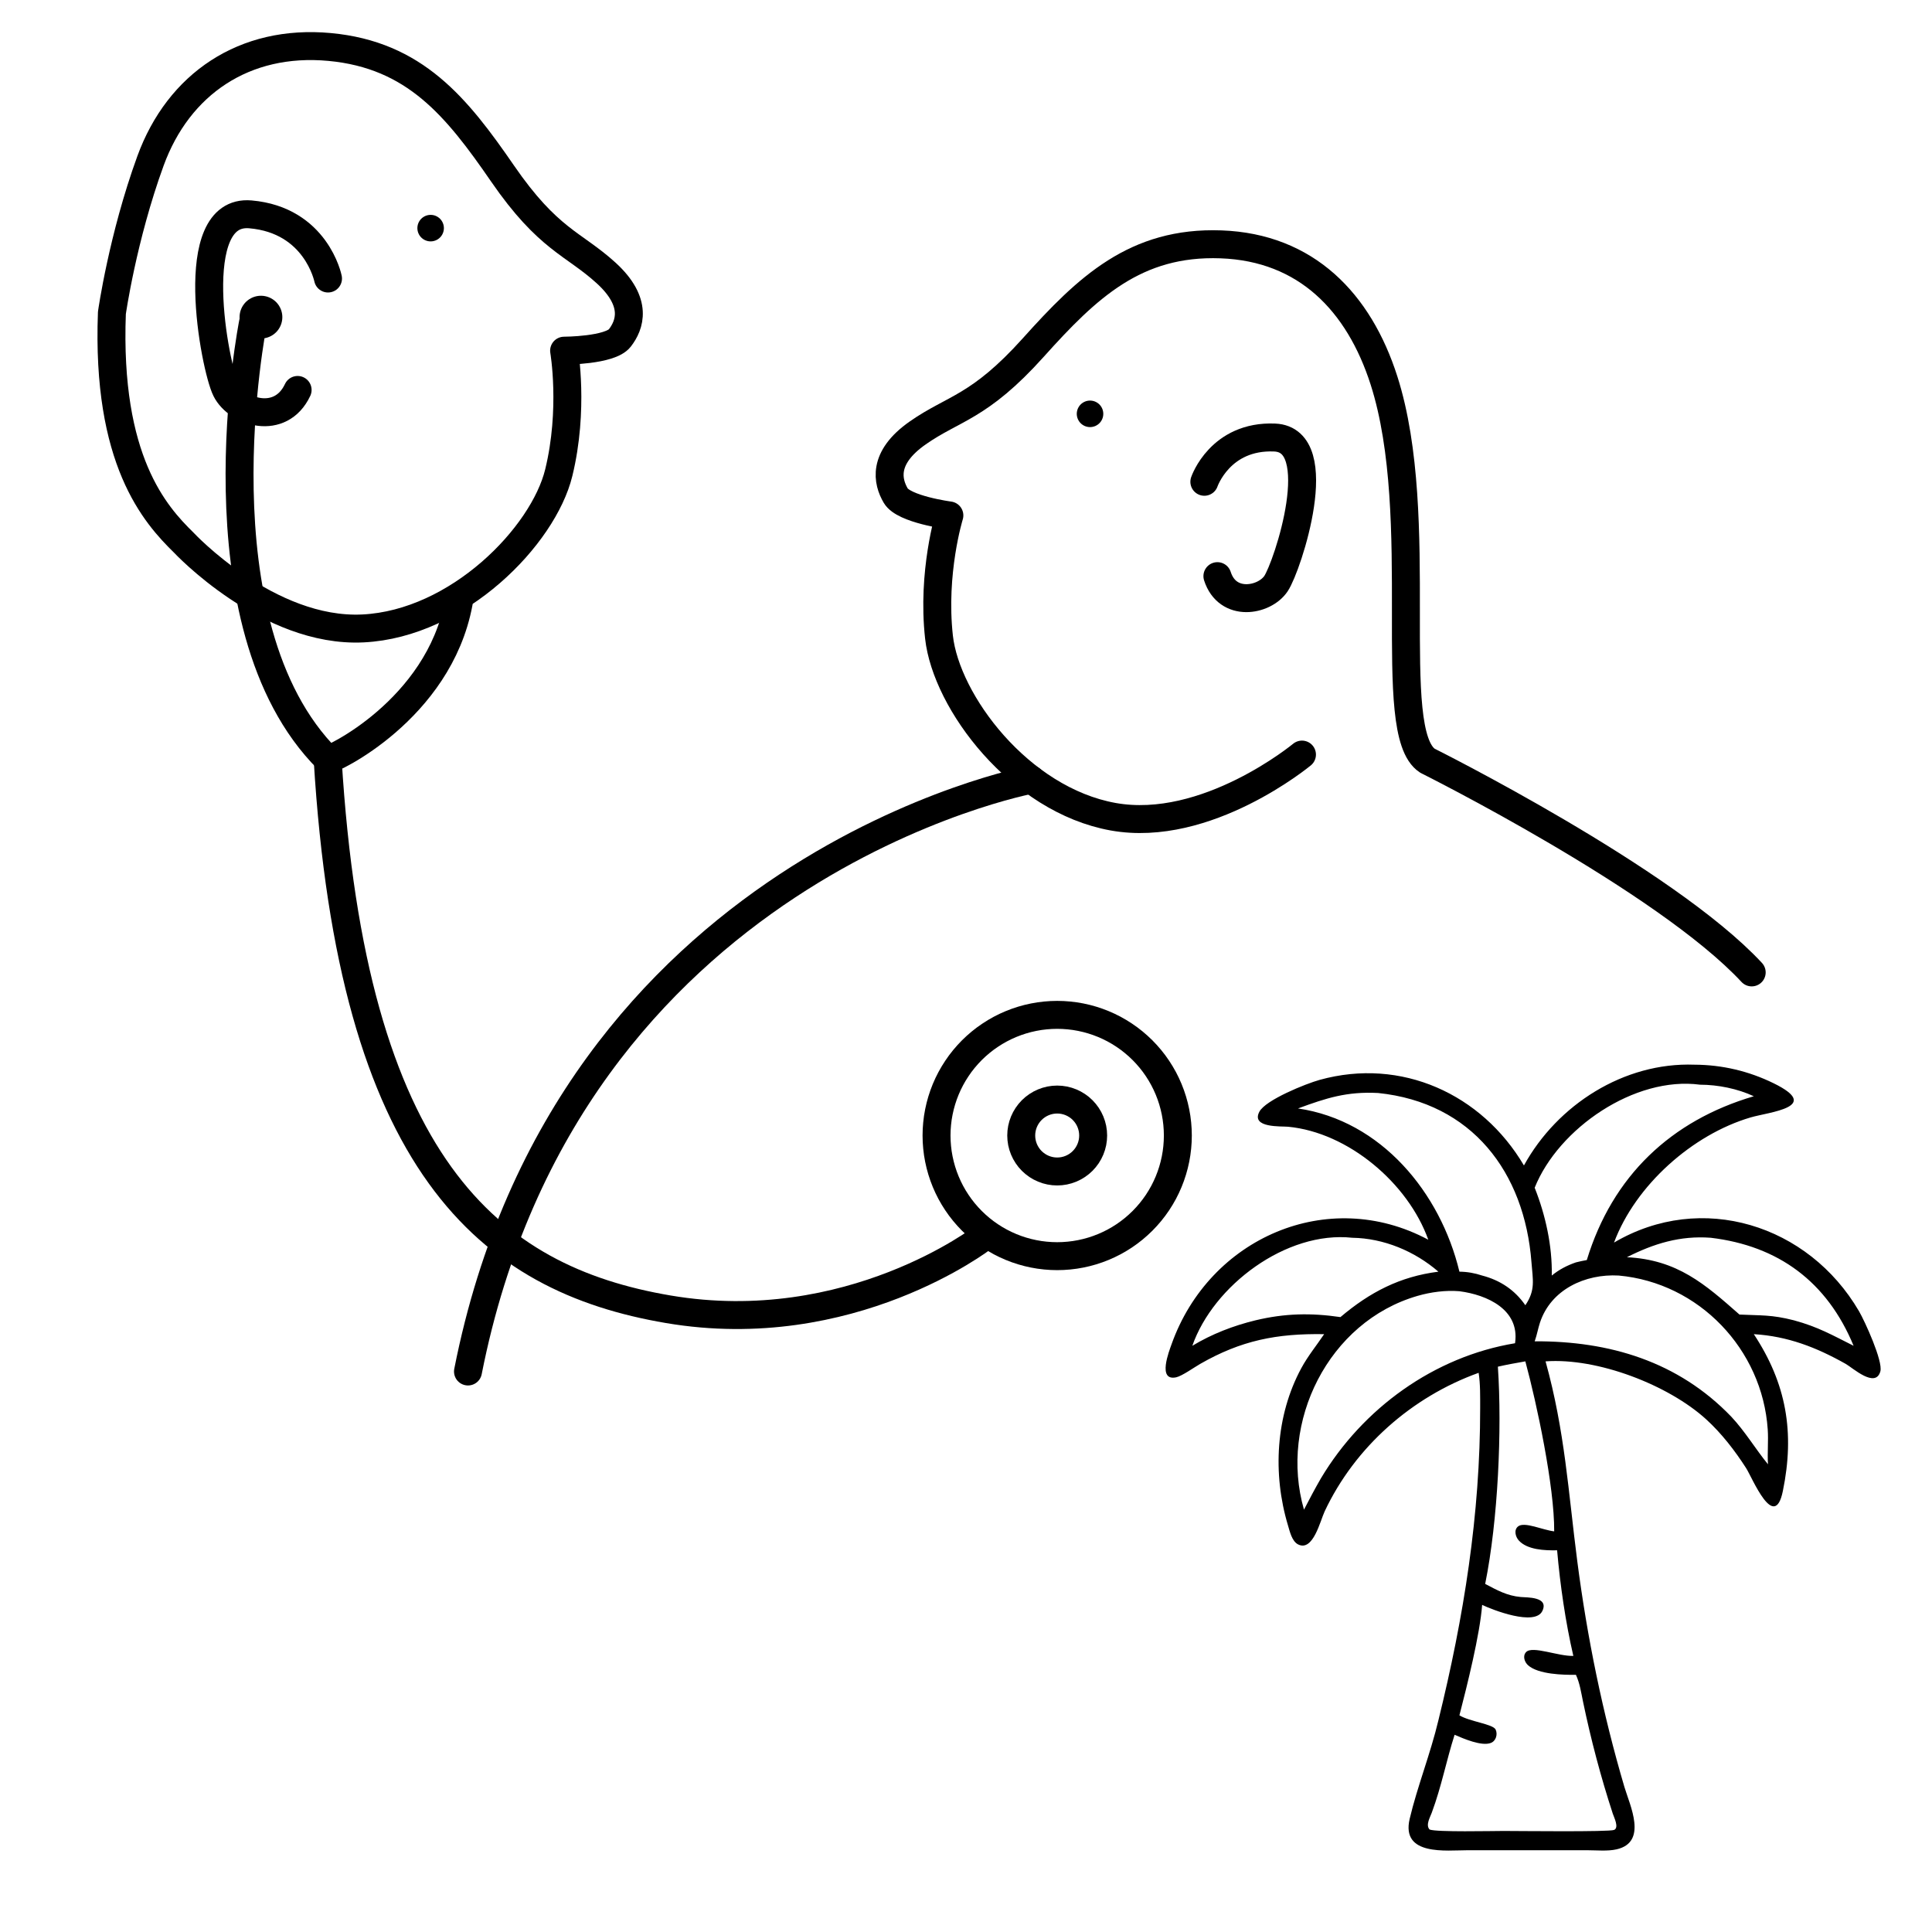 <svg xmlns="http://www.w3.org/2000/svg" xmlns:xlink="http://www.w3.org/1999/xlink" width="1080" zoomAndPan="magnify" viewBox="0 0 810 810" height="1080" preserveAspectRatio="xMidYMid meet" version="1.0"><defs><clipPath id="08e8df6278"><path d="M 0.375 0 L 750.148 0 L 750.148 665.605 L 0.375 665.605 Z M 0.375 0 " clip-rule="nonzero"/></clipPath><clipPath id="fc738dd709"><rect x="0" width="751" y="0" height="666"/></clipPath><clipPath id="04f344e75b"><path d="M 465.27 443.262 L 769.84 443.262 L 769.84 778.23 L 465.27 778.23 Z M 465.27 443.262 " clip-rule="nonzero"/></clipPath><clipPath id="26d16d856b"><rect x="0" width="305" y="0" height="336"/></clipPath><clipPath id="2d116c2e30"><rect x="0" width="770" y="0" height="779"/></clipPath></defs><g transform="matrix(1, 0, 0, 1, 20, 0)"><g clip-path="url(#2d116c2e30)"><g clip-path="url(#08e8df6278)"><g transform="matrix(1, 0, 0, 1, 0, 0)"><g clip-path="url(#fc738dd709)"><path stroke-linecap="round" transform="matrix(-5.858, 0, 0, 5.858, 750.149, -84.167)" fill="none" stroke-linejoin="round" d="M 45.275 48.849 C 45.275 48.849 44.148 45.516 40.242 45.682 C 36.337 45.847 39.319 54.907 40.149 56.139 C 40.978 57.372 43.617 57.855 44.341 55.602 " stroke="#000000" stroke-width="2" stroke-opacity="1" stroke-miterlimit="4"/><path stroke-linecap="round" transform="matrix(-5.858, 0, 0, 5.858, 750.149, -84.167)" fill="none" stroke-linejoin="round" d="M 38.288 68.373 C 38.288 68.373 45.107 74.028 51.808 72.819 C 58.509 71.609 63.75 64.607 64.266 59.967 C 64.782 55.326 63.523 51.257 63.523 51.257 C 63.523 51.257 66.787 50.829 67.363 49.84 C 67.94 48.852 68.363 47.151 65.785 45.35 C 63.208 43.548 61.386 43.548 57.521 39.244 C 53.656 34.939 50.203 31.635 44.085 31.856 C 37.968 32.078 34.21 36.011 32.422 41.587 C 29.265 51.431 32.423 66.777 29.309 68.811 C 29.309 68.811 12.29 77.299 6.101 83.963 " stroke="#000000" stroke-width="2" stroke-opacity="1" stroke-miterlimit="4"/><path fill="#000000" d="M 431.441 173.504 C 431.441 173.867 431.477 174.23 431.551 174.586 C 431.621 174.945 431.727 175.293 431.867 175.629 C 432.004 175.969 432.176 176.289 432.379 176.59 C 432.582 176.895 432.812 177.176 433.07 177.434 C 433.328 177.691 433.609 177.922 433.914 178.125 C 434.215 178.328 434.535 178.5 434.875 178.641 C 435.211 178.777 435.559 178.883 435.918 178.953 C 436.273 179.027 436.637 179.062 437 179.062 C 437.367 179.062 437.727 179.027 438.086 178.953 C 438.445 178.883 438.793 178.777 439.129 178.641 C 439.465 178.5 439.785 178.328 440.09 178.125 C 440.395 177.922 440.676 177.691 440.934 177.434 C 441.191 177.176 441.422 176.895 441.625 176.59 C 441.828 176.289 441.996 175.969 442.137 175.629 C 442.277 175.293 442.383 174.945 442.453 174.586 C 442.523 174.23 442.559 173.867 442.559 173.504 C 442.559 173.137 442.523 172.777 442.453 172.418 C 442.383 172.062 442.277 171.715 442.137 171.375 C 441.996 171.039 441.828 170.719 441.625 170.414 C 441.422 170.109 441.191 169.832 440.934 169.574 C 440.676 169.312 440.395 169.082 440.09 168.883 C 439.785 168.68 439.465 168.508 439.129 168.367 C 438.793 168.227 438.445 168.121 438.086 168.051 C 437.727 167.98 437.367 167.945 437 167.945 C 436.637 167.945 436.273 167.98 435.918 168.051 C 435.559 168.121 435.211 168.227 434.875 168.367 C 434.535 168.508 434.215 168.68 433.914 168.883 C 433.609 169.082 433.328 169.312 433.07 169.574 C 432.812 169.832 432.582 170.109 432.379 170.414 C 432.176 170.719 432.004 171.039 431.867 171.375 C 431.727 171.715 431.621 172.062 431.551 172.418 C 431.477 172.777 431.441 173.137 431.441 173.504 Z M 431.441 173.504 " fill-opacity="1" fill-rule="nonzero"/><path stroke-linecap="round" transform="matrix(-5.858, 0, 0, 5.858, 750.149, -84.167)" fill="none" stroke-linejoin="round" d="M 107.994 34.301 C 107.994 34.301 108.831 30.118 113.552 29.709 C 118.274 29.299 116.1 40.658 115.294 42.269 C 114.489 43.88 111.39 44.872 110.169 42.276 " stroke="#000000" stroke-width="2" stroke-opacity="1" stroke-miterlimit="4"/><path stroke-linecap="round" transform="matrix(-5.858, 0, 0, 5.858, 750.149, -84.167)" fill="none" stroke-linejoin="round" d="M 123.461 36.762 C 123.461 36.762 122.703 31.383 120.699 25.882 C 118.694 20.38 113.976 17.164 107.881 17.73 C 101.786 18.296 98.787 22.017 95.507 26.781 C 92.227 31.547 90.42 31.781 88.095 33.899 C 85.769 36.017 86.408 37.649 87.107 38.555 C 87.806 39.461 91.097 39.466 91.097 39.466 C 91.097 39.466 90.371 43.664 91.479 48.199 C 92.587 52.735 98.684 59.006 105.485 59.344 C 112.286 59.683 118.322 53.199 118.322 53.199 C 120.367 51.194 123.863 47.319 123.461 36.762 Z M 123.461 36.762 " stroke="#000000" stroke-width="2" stroke-opacity="1" stroke-miterlimit="4"/><path stroke-linecap="round" transform="matrix(-5.858, 0, 0, 5.858, 750.149, -84.167)" fill="none" stroke-linejoin="round" d="M 113.36 37.451 C 113.36 37.451 117.686 59.045 108.019 68.712 C 107.889 68.843 100.074 65.195 98.641 57.51 " stroke="#000000" stroke-width="2" stroke-opacity="1" stroke-miterlimit="4"/><path stroke-linecap="round" transform="matrix(-5.858, 0, 0, 5.858, 750.149, -84.167)" fill="none" stroke-linejoin="round" d="M 61.121 102.943 C 61.121 102.943 70.632 110.281 83.643 108.071 C 96.456 105.895 106.264 97.771 108.019 68.712 " stroke="#000000" stroke-width="2" stroke-opacity="1" stroke-miterlimit="4"/><path stroke-linecap="round" transform="matrix(-5.858, 0, 0, 5.858, 750.149, -84.167)" fill="none" stroke-linejoin="round" d="M 64.442 95.636 C 64.442 95.919 64.428 96.201 64.4 96.482 C 64.373 96.764 64.332 97.043 64.276 97.321 C 64.221 97.598 64.152 97.872 64.07 98.143 C 63.988 98.413 63.893 98.679 63.785 98.94 C 63.677 99.202 63.556 99.457 63.423 99.707 C 63.289 99.956 63.144 100.198 62.986 100.434 C 62.83 100.668 62.662 100.896 62.482 101.114 C 62.302 101.332 62.113 101.542 61.913 101.742 C 61.713 101.942 61.503 102.131 61.285 102.311 C 61.067 102.49 60.84 102.659 60.604 102.816 C 60.369 102.973 60.127 103.118 59.877 103.252 C 59.628 103.384 59.373 103.506 59.111 103.614 C 58.851 103.722 58.584 103.817 58.314 103.899 C 58.043 103.981 57.769 104.05 57.491 104.105 C 57.214 104.16 56.935 104.202 56.653 104.229 C 56.372 104.257 56.09 104.271 55.807 104.271 C 55.524 104.271 55.242 104.257 54.961 104.229 C 54.679 104.202 54.4 104.16 54.122 104.105 C 53.845 104.05 53.571 103.981 53.3 103.899 C 53.029 103.817 52.764 103.722 52.503 103.614 C 52.241 103.506 51.986 103.384 51.736 103.252 C 51.487 103.118 51.245 102.973 51.009 102.816 C 50.775 102.659 50.547 102.49 50.329 102.311 C 50.111 102.131 49.901 101.942 49.701 101.742 C 49.501 101.542 49.312 101.332 49.132 101.114 C 48.953 100.896 48.784 100.668 48.627 100.434 C 48.47 100.198 48.325 99.956 48.191 99.707 C 48.059 99.457 47.937 99.202 47.829 98.94 C 47.721 98.679 47.626 98.413 47.544 98.143 C 47.462 97.872 47.393 97.598 47.338 97.321 C 47.283 97.043 47.241 96.764 47.214 96.482 C 47.186 96.201 47.172 95.919 47.172 95.636 C 47.172 95.353 47.186 95.071 47.214 94.79 C 47.241 94.508 47.283 94.229 47.338 93.952 C 47.393 93.674 47.462 93.4 47.544 93.129 C 47.626 92.859 47.721 92.592 47.829 92.332 C 47.937 92.07 48.059 91.815 48.191 91.566 C 48.325 91.316 48.47 91.074 48.627 90.839 C 48.784 90.603 48.953 90.376 49.132 90.158 C 49.312 89.94 49.501 89.73 49.701 89.53 C 49.901 89.33 50.111 89.141 50.329 88.961 C 50.547 88.781 50.775 88.613 51.009 88.457 C 51.245 88.299 51.487 88.154 51.736 88.02 C 51.986 87.887 52.241 87.766 52.503 87.658 C 52.764 87.55 53.029 87.455 53.3 87.373 C 53.571 87.291 53.845 87.222 54.122 87.167 C 54.4 87.111 54.679 87.07 54.961 87.043 C 55.242 87.015 55.524 87.001 55.807 87.001 C 56.09 87.001 56.372 87.015 56.653 87.043 C 56.935 87.07 57.214 87.111 57.491 87.167 C 57.769 87.222 58.043 87.291 58.314 87.373 C 58.584 87.455 58.851 87.55 59.111 87.658 C 59.373 87.766 59.628 87.887 59.877 88.02 C 60.127 88.154 60.369 88.299 60.604 88.457 C 60.84 88.613 61.067 88.781 61.285 88.961 C 61.503 89.141 61.713 89.33 61.913 89.53 C 62.113 89.73 62.302 89.94 62.482 90.158 C 62.662 90.376 62.83 90.603 62.986 90.839 C 63.144 91.074 63.289 91.316 63.423 91.566 C 63.556 91.815 63.677 92.07 63.785 92.332 C 63.893 92.592 63.988 92.859 64.07 93.129 C 64.152 93.4 64.221 93.674 64.276 93.952 C 64.332 94.229 64.373 94.508 64.4 94.79 C 64.428 95.071 64.442 95.353 64.442 95.636 Z M 64.442 95.636 " stroke="#000000" stroke-width="2" stroke-opacity="1" stroke-miterlimit="4"/><path stroke-linecap="round" transform="matrix(-5.858, 0, 0, 5.858, 750.149, -84.167)" fill="none" stroke-linejoin="round" d="M 58.381 95.636 C 58.381 95.805 58.364 95.972 58.332 96.138 C 58.298 96.304 58.25 96.465 58.185 96.621 C 58.12 96.777 58.041 96.926 57.947 97.066 C 57.854 97.207 57.747 97.337 57.627 97.456 C 57.507 97.575 57.377 97.682 57.237 97.776 C 57.097 97.87 56.948 97.949 56.792 98.014 C 56.636 98.079 56.475 98.127 56.309 98.161 C 56.144 98.194 55.976 98.21 55.807 98.21 C 55.638 98.21 55.471 98.194 55.305 98.161 C 55.139 98.127 54.978 98.079 54.822 98.014 C 54.666 97.949 54.517 97.87 54.377 97.776 C 54.236 97.682 54.106 97.575 53.987 97.456 C 53.868 97.337 53.761 97.207 53.667 97.066 C 53.573 96.926 53.494 96.777 53.429 96.621 C 53.364 96.465 53.316 96.304 53.282 96.138 C 53.249 95.972 53.233 95.805 53.233 95.636 C 53.233 95.467 53.249 95.299 53.282 95.134 C 53.316 94.968 53.364 94.807 53.429 94.651 C 53.494 94.495 53.573 94.346 53.667 94.206 C 53.761 94.066 53.868 93.936 53.987 93.816 C 54.106 93.696 54.236 93.589 54.377 93.496 C 54.517 93.402 54.666 93.323 54.822 93.258 C 54.978 93.193 55.139 93.145 55.305 93.111 C 55.471 93.079 55.638 93.062 55.807 93.062 C 55.976 93.062 56.144 93.079 56.309 93.111 C 56.475 93.145 56.636 93.193 56.792 93.258 C 56.948 93.323 57.097 93.402 57.237 93.496 C 57.377 93.589 57.507 93.696 57.627 93.816 C 57.747 93.936 57.854 94.066 57.947 94.206 C 58.041 94.346 58.12 94.495 58.185 94.651 C 58.25 94.807 58.298 94.968 58.332 95.134 C 58.364 95.299 58.381 95.467 58.381 95.636 Z M 58.381 95.636 " stroke="#000000" stroke-width="2" stroke-opacity="1" stroke-miterlimit="4"/><path fill="#000000" d="M 80.438 132.961 C 80.438 133.551 80.496 134.133 80.609 134.711 C 80.723 135.289 80.895 135.852 81.121 136.395 C 81.344 136.938 81.621 137.457 81.949 137.945 C 82.277 138.434 82.648 138.887 83.062 139.305 C 83.48 139.719 83.934 140.094 84.422 140.418 C 84.914 140.746 85.43 141.023 85.973 141.246 C 86.516 141.473 87.078 141.645 87.656 141.758 C 88.234 141.875 88.816 141.93 89.406 141.93 C 89.992 141.93 90.578 141.875 91.156 141.758 C 91.73 141.645 92.293 141.473 92.836 141.246 C 93.383 141.023 93.898 140.746 94.387 140.418 C 94.879 140.094 95.328 139.719 95.746 139.305 C 96.164 138.887 96.535 138.434 96.863 137.945 C 97.188 137.457 97.465 136.938 97.691 136.395 C 97.914 135.852 98.086 135.289 98.199 134.711 C 98.316 134.133 98.375 133.551 98.371 132.961 C 98.375 132.375 98.316 131.789 98.199 131.215 C 98.086 130.637 97.914 130.074 97.691 129.531 C 97.465 128.988 97.188 128.469 96.863 127.98 C 96.535 127.492 96.164 127.039 95.746 126.621 C 95.328 126.203 94.879 125.832 94.387 125.508 C 93.898 125.18 93.383 124.902 92.836 124.676 C 92.293 124.453 91.73 124.281 91.156 124.168 C 90.578 124.051 89.992 123.996 89.406 123.996 C 88.816 123.996 88.234 124.051 87.656 124.168 C 87.078 124.281 86.516 124.453 85.973 124.676 C 85.43 124.902 84.914 125.18 84.422 125.508 C 83.934 125.832 83.48 126.203 83.062 126.621 C 82.648 127.039 82.277 127.492 81.949 127.98 C 81.621 128.469 81.344 128.988 81.121 129.531 C 80.895 130.074 80.723 130.637 80.609 131.215 C 80.496 131.789 80.438 132.375 80.438 132.961 Z M 80.438 132.961 " fill-opacity="1" fill-rule="nonzero"/><path stroke-linecap="round" transform="matrix(-5.858, 0, 0, 5.858, 750.149, -84.167)" fill="none" stroke-linejoin="round" d="M 57.65 70.17 C 57.65 70.17 90.836 76.346 97.976 112.525 " stroke="#000000" stroke-width="2" stroke-opacity="1" stroke-miterlimit="4"/><path fill="#000000" d="M 154.988 95.645 C 154.988 96.008 155.023 96.371 155.094 96.727 C 155.164 97.086 155.27 97.434 155.41 97.77 C 155.551 98.109 155.723 98.43 155.922 98.73 C 156.125 99.035 156.355 99.316 156.613 99.574 C 156.875 99.832 157.152 100.062 157.457 100.266 C 157.762 100.469 158.082 100.641 158.418 100.781 C 158.754 100.918 159.102 101.023 159.461 101.098 C 159.82 101.168 160.18 101.203 160.547 101.203 C 160.91 101.203 161.273 101.168 161.629 101.098 C 161.988 101.023 162.336 100.918 162.672 100.781 C 163.012 100.641 163.332 100.469 163.633 100.266 C 163.938 100.062 164.219 99.832 164.477 99.574 C 164.734 99.316 164.965 99.035 165.168 98.73 C 165.371 98.43 165.543 98.109 165.68 97.77 C 165.82 97.434 165.926 97.086 165.996 96.727 C 166.07 96.371 166.105 96.008 166.105 95.645 C 166.105 95.277 166.07 94.918 165.996 94.559 C 165.926 94.203 165.82 93.855 165.68 93.516 C 165.543 93.18 165.371 92.859 165.168 92.555 C 164.965 92.25 164.734 91.973 164.477 91.715 C 164.219 91.453 163.938 91.223 163.633 91.023 C 163.332 90.82 163.012 90.648 162.672 90.508 C 162.336 90.367 161.988 90.262 161.629 90.191 C 161.273 90.121 160.91 90.086 160.547 90.086 C 160.18 90.086 159.82 90.121 159.461 90.191 C 159.102 90.262 158.754 90.367 158.418 90.508 C 158.082 90.648 157.762 90.82 157.457 91.023 C 157.152 91.223 156.875 91.453 156.613 91.715 C 156.355 91.973 156.125 92.25 155.922 92.555 C 155.723 92.859 155.551 93.18 155.41 93.516 C 155.27 93.855 155.164 94.203 155.094 94.559 C 155.023 94.918 154.988 95.277 154.988 95.645 Z M 154.988 95.645 " fill-opacity="1" fill-rule="nonzero"/></g></g></g><g clip-path="url(#04f344e75b)"><g transform="matrix(1, 0, 0, 1, 465, 443)"><g clip-path="url(#26d16d856b)"><path fill="#000000" d="M 191.684 77.957 C 200.668 53.898 224.598 32.648 248.949 25.488 C 256.832 23.172 279.102 21.215 258.641 11.184 C 248.191 6.055 237.031 3.426 225.395 3.375 C 195.902 2.305 167.957 20.102 153.918 45.625 C 136.234 15.664 102.527 0.242 68.266 9.746 C 62.516 11.34 45.613 18.129 42.996 23.094 C 39.367 29.988 52.246 29.125 55.051 29.391 C 80.25 31.793 105.348 53.051 113.816 76.762 C 71.715 54.223 22.047 76.047 6.207 120.516 C 5.164 123.445 0.148 136.121 8.09 134.449 C 10.543 133.93 15.777 130.199 18.211 128.809 C 35.391 118.969 50.23 116.035 70.152 116.352 C 66.934 121.145 63.375 125.457 60.605 130.562 C 49.797 150.504 48.508 174.961 54.973 196.465 C 55.754 199.07 56.645 203.223 59.273 204.52 C 65.539 207.605 68.516 194.594 70.363 190.664 C 83.07 163.629 106.926 142.637 134.93 132.559 C 135.668 137.418 135.559 142.387 135.566 147.289 C 135.605 191.98 128.703 235.027 118.059 278.234 C 114.727 292.281 109.145 306.219 106.008 319.574 C 102.328 335.23 121.434 332.715 130.277 332.719 L 180.465 332.719 C 184.348 332.719 188.992 333.199 192.758 332.344 C 205.945 329.344 198.309 313.859 196.051 306.227 C 186.93 275.34 180.414 243.461 176.281 211.551 C 172.5 182.352 171.117 157.066 162.984 127.758 C 184.781 126.168 214.5 137.664 230.297 152.039 C 236.762 157.922 242.379 165.203 247.086 172.543 C 249.609 176.477 258.895 199.441 262.453 182.203 C 267.539 157.566 263.941 137.027 250.297 116.352 C 264.5 117.211 276.527 121.887 288.816 128.812 C 291.77 130.477 301.32 139.254 303.348 131.949 C 304.52 127.73 296.816 110.871 294.398 106.734 C 273.199 70.441 228.375 56.344 191.684 77.957 Z M 227.746 11.762 C 235.293 11.785 243.422 13.418 250.297 16.605 C 215.617 26.809 191.035 50 180.277 85.281 C 178.746 85.57 177.223 85.859 175.715 86.258 C 171.953 87.559 168.68 89.258 165.59 91.777 C 165.84 79.434 162.973 66.406 158.418 54.965 C 168.398 30.074 200.34 8.109 227.746 11.762 Z M 92.766 15.242 C 132.137 19.297 154.172 48.445 157.074 86.203 C 157.648 93.699 158.832 97.852 154.508 104.227 C 150.047 97.801 143.965 93.75 136.395 91.777 C 133.281 90.746 130.145 90.188 126.867 90.156 C 118.914 57.047 94.133 26.852 59.188 21.723 C 71.137 17.328 79.668 14.566 92.766 15.242 Z M 81.941 75.938 C 95.148 76.141 108.094 81.559 118.059 90.156 C 101.902 92.203 89.285 98.785 76.988 109.199 C 64.555 107.383 53.629 107.613 41.387 110.547 C 32.098 112.793 23.082 116.281 14.887 121.23 C 23.695 95.984 54.273 72.945 81.941 75.938 Z M 232.23 75.938 C 260.52 79.312 280.992 94.297 292.133 121.23 C 283.25 116.781 277.25 113.301 267.102 110.547 C 257.668 108.129 253.344 108.578 244.281 108.133 C 229.797 95.375 218.266 85.148 197.086 84.094 C 208.355 78.387 219.387 74.977 232.23 75.938 Z M 193.652 91.777 C 227.328 94.84 253.859 122.703 256.129 156.273 C 256.461 161.176 255.934 166.055 256.234 170.922 C 250.895 164.348 246.668 157.164 240.816 150.918 C 218.523 127.754 189.699 119.199 158.414 119.348 L 158.527 119.035 C 159.387 116.605 159.809 114.059 160.605 111.617 C 165.18 97.582 179.672 90.984 193.652 91.777 Z M 126.867 98.355 C 138.504 99.852 152.109 106.059 150.227 119.867 L 150.184 120.16 C 116.238 125.785 86.359 147.445 68.816 176.77 C 66.312 181.09 63.996 185.5 61.699 189.93 C 51.125 153.281 71.93 111.105 109.336 100.297 C 114.863 98.699 121.121 97.867 126.867 98.355 Z M 154.508 127.758 C 159.277 145.301 166.742 180.328 166.602 199.027 C 161.887 198.527 154.121 194.801 151.445 196.969 C 149.621 198.441 150.363 201.277 151.719 202.801 C 155.273 206.801 162.703 207.082 167.824 206.969 C 169.113 221.57 171.324 236.988 174.629 251.242 C 168.379 251.473 157.512 246.879 154.844 249.621 C 153.27 251.246 154.16 253.844 155.656 255.18 C 159.949 259.004 170.414 259.242 175.715 259.176 C 177.352 262.73 177.887 266.562 178.68 270.367 C 181.957 286.148 186.152 302.047 191.168 317.387 C 191.645 318.855 193.91 323.242 191.73 324.199 C 189.668 325.102 151.402 324.637 145.402 324.637 C 140.57 324.641 117.25 325.176 114.367 324.039 C 112.609 322.188 114.559 318.93 115.289 316.949 C 119.391 305.871 121.383 295.141 124.848 284.309 C 128.516 285.902 136.133 289.227 140.035 287.738 C 142.199 286.914 142.992 284.129 142.051 282.125 C 140.965 279.82 131.246 278.816 126.867 276.164 C 130.051 263.84 135.484 242.191 136.395 229.855 C 140.613 231.895 158.598 238.945 161.664 232.363 C 164.445 226.383 155.207 226.789 152.586 226.555 C 146.812 226.035 142.652 223.688 137.668 221.062 C 143.062 194.41 144.777 156.418 142.992 129.988 C 146.812 129.113 150.652 128.434 154.508 127.758 Z M 154.508 127.758 " fill-opacity="1" fill-rule="nonzero"/></g></g></g></g></g></svg>